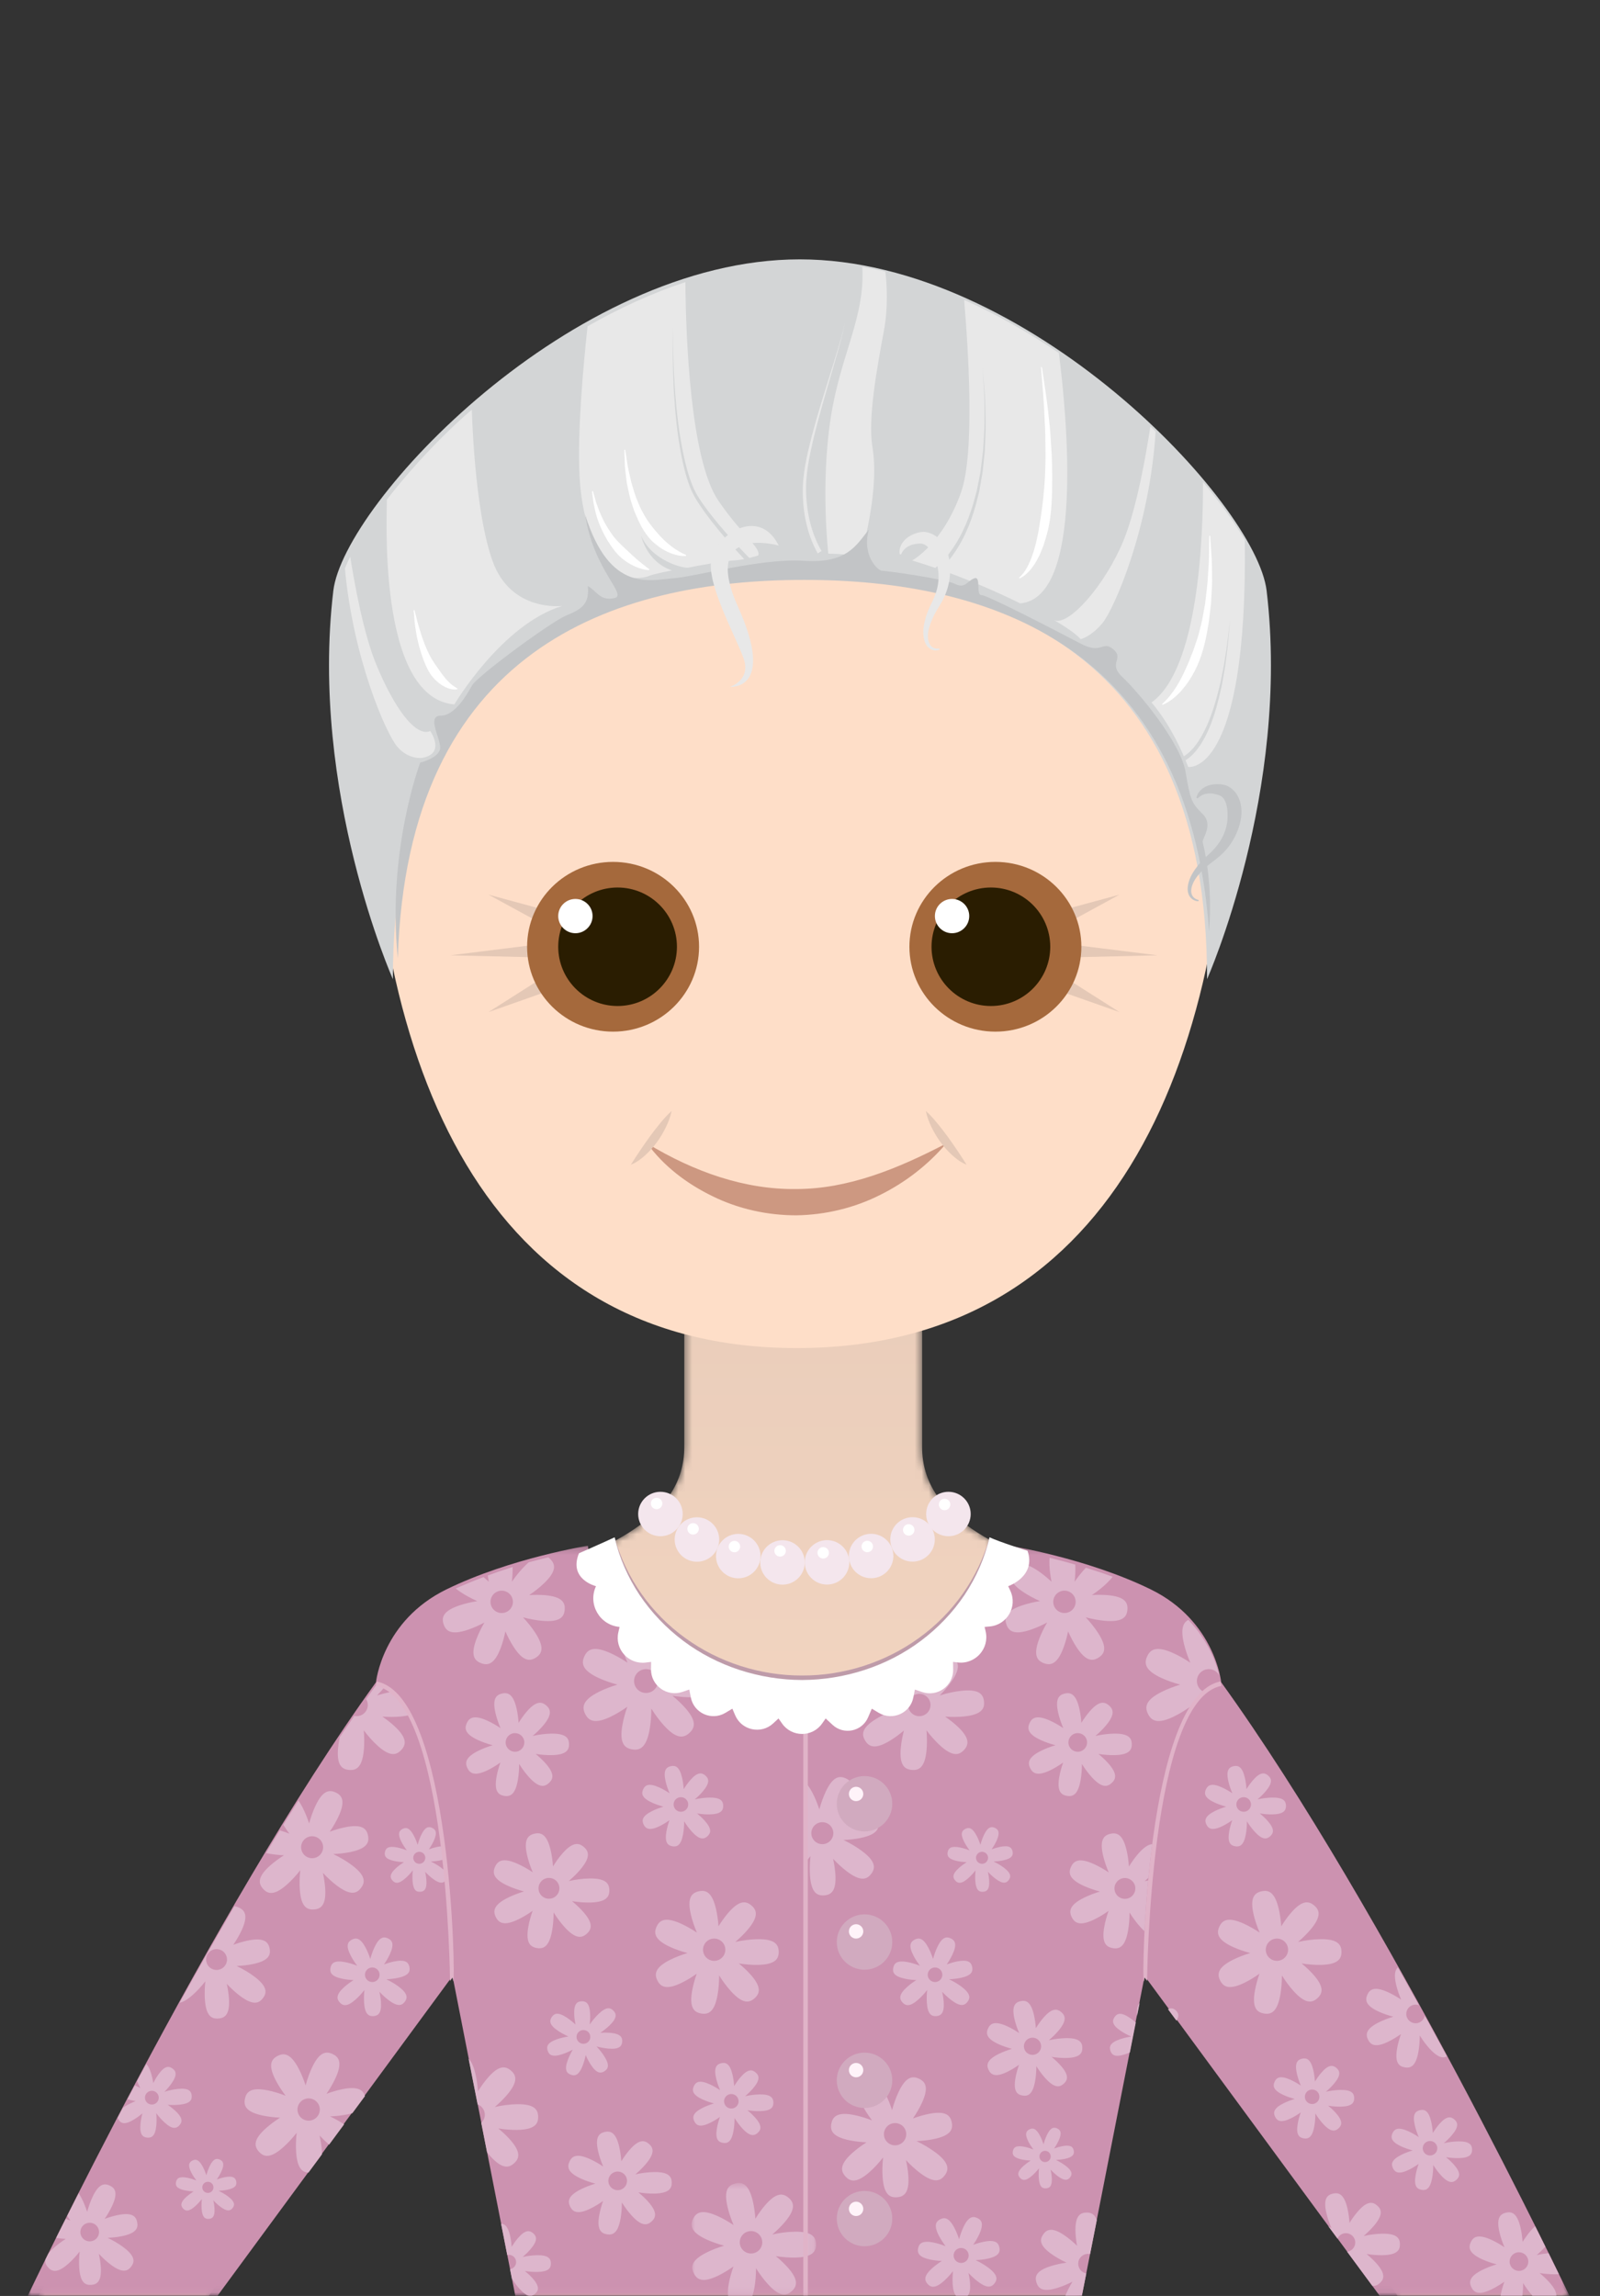 <svg height="330" viewBox="0 0 230 330" width="230" xmlns="http://www.w3.org/2000/svg" xmlns:xlink="http://www.w3.org/1999/xlink"><rect x="0" y="0" width="230" height="330" fill="#333333" stroke="none"/><linearGradient id="a" x1="50%" x2="50%" y1="100%" y2="0%"><stop offset="0" stop-color="#fdddc8"/><stop offset="1" stop-color="#e9cdba"/></linearGradient><mask id="b" fill="#fff"><path d="m110.459.502h-17.095v26.471c0 10.056-10.784 14.846-24.93 19.562-14.156 4.712-15.947 13.464-15.947 13.464l-51.97 88.956h24.524l36.091-50.652 9.559 50.652h39.768 39.768l9.558-50.652 36.092 50.652h24.524l-51.97-88.956s-1.791-8.751-15.946-13.464c-14.147-4.717-24.932-9.507-24.932-19.562v-26.471z" fill="#fff" fill-rule="evenodd"/></mask><mask id="c" fill="#fff"><path d="m0.0.167h221.592v107.789h-221.592z" fill="#fff" fill-rule="evenodd"/></mask><mask id="d" fill="#fff"><path d="m0.0.599h17.882v16.235h-17.882z" fill="#fff" fill-rule="evenodd"/></mask><mask id="e" fill="#fff"><path d="m0 292h221.592v-291.725h-221.592z" fill="#fff" fill-rule="evenodd"/></mask><g fill="none" fill-rule="evenodd"><path d="m110.459.502h-17.095v26.471c0 10.056-10.784 14.846-24.93 19.562-14.156 4.712-15.947 13.464-15.947 13.464l-51.97 88.956h24.524l36.091-50.652 9.559 50.652h39.768 39.768l9.558-50.652 36.092 50.652h24.524l-51.97-88.956s-1.791-8.751-15.946-13.464c-14.147-4.717-24.932-9.507-24.932-19.562v-26.471z" fill="url(#a)" mask="url(#b)" transform="translate(5 181)"/><path d="m171.542 19.786s-.88-8.82-10.12-13.341c-9.24-4.52-20.341-6.278-20.341-6.278s-2.332 23.639-30.285 23.696c-27.954-.057-30.285-23.696-30.285-23.696s-11.101 1.759-20.341 6.278c-9.24 4.52-10.12 13.341-10.12 13.341-23.87 33.075-50.05 88.17-50.05 88.17h27.28l33.77-45.944 9.02 45.944h39.72 2.011 39.721l9.02-45.944 33.77 45.944h27.28s-26.18-55.095-50.05-88.17" fill="#cc92b0" mask="url(#c)" transform="translate(4 222)"/><g transform="translate(4 38)"><path d="m94.138 179.609c0 1.764-1.433 3.193-3.2 3.193-1.768 0-3.201-1.429-3.201-3.193 0-1.763 1.433-3.193 3.201-3.193 1.768 0 3.2 1.43 3.2 3.193" fill="#f4e6ed"/><path d="m91.211 178.096c0 .454-.369.822-.824.822s-.824-.368-.824-.822c0-.453.369-.822.824-.822s.824.368.824.822" fill="#fff"/><path d="m99.385 183.274c0 1.764-1.433 3.193-3.201 3.193-1.767 0-3.2-1.429-3.2-3.193 0-1.763 1.433-3.193 3.2-3.193 1.768 0 3.201 1.43 3.201 3.193" fill="#f4e6ed"/><path d="m96.457 181.742c0 .454-.369.822-.824.822s-.824-.368-.824-.822c0-.453.369-.822.824-.822s.824.368.824.822" fill="#fff"/><path d="m105.326 185.658c0 1.763-1.433 3.192-3.201 3.192-1.768 0-3.2-1.429-3.2-3.192 0-1.764 1.433-3.193 3.2-3.193 1.768 0 3.201 1.429 3.201 3.193" fill="#f4e6ed"/><path d="m102.399 184.29c0 .454-.369.822-.824.822s-.824-.368-.824-.822c0-.454.369-.822.824-.822s.824.368.824.822" fill="#fff"/><path d="m118.086 186.556c0 1.764-1.433 3.193-3.201 3.193-1.767 0-3.2-1.429-3.2-3.193 0-1.763 1.433-3.193 3.2-3.193 1.768 0 3.201 1.43 3.201 3.193" fill="#f4e6ed"/><path d="m115.159 185.188c0 .453-.369.822-.824.822s-.824-.368-.824-.822c0-.454.369-.822.824-.822s.824.368.824.822" fill="#fff"/><path d="m111.685 186.568c0 1.763-1.433 3.193-3.201 3.193-1.768 0-3.2-1.43-3.2-3.193 0-1.763 1.433-3.193 3.2-3.193 1.768 0 3.201 1.43 3.201 3.193" fill="#f4e6ed"/><path d="m108.966 184.909c0 .454-.369.822-.824.822s-.824-.368-.824-.822c0-.453.369-.822.824-.822s.824.368.824.822" fill="#fff"/><path d="m124.422 185.646c0 1.763-1.433 3.193-3.2 3.193-1.768 0-3.201-1.43-3.201-3.193s1.433-3.193 3.201-3.193c1.767 0 3.2 1.43 3.2 3.193" fill="#f4e6ed"/><path d="m121.495 184.278c0 .454-.369.822-.824.822s-.824-.368-.824-.822c0-.453.369-.822.824-.822s.824.368.824.822" fill="#fff"/><path d="m130.379 183.262c0 1.763-1.433 3.192-3.201 3.192-1.767 0-3.2-1.429-3.2-3.192 0-1.764 1.433-3.193 3.2-3.193 1.768 0 3.201 1.429 3.201 3.193" fill="#f4e6ed"/><path d="m127.451 181.894c0 .454-.369.822-.824.822s-.824-.368-.824-.822c0-.454.369-.822.824-.822s.824.368.824.822" fill="#fff"/><path d="m135.537 179.609c0 1.764-1.433 3.193-3.201 3.193-1.768 0-3.2-1.429-3.2-3.193 0-1.763 1.433-3.193 3.2-3.193 1.768 0 3.201 1.43 3.201 3.193" fill="#f4e6ed"/><path d="m132.61 178.242c0 .453-.369.822-.824.822s-.824-.368-.824-.822c0-.454.369-.822.824-.822s.824.368.824.822" fill="#fff"/><g fill="#ddb6cc"><path d="m70.336 213.745c-.722.168-1.445-.28-1.614-1-.169-.721.28-1.442 1.003-1.61.722-.169 1.444.279 1.613 1.0.169.721-.28 1.441-1.002 1.61m4.896-2.572c-.828.015-1.792.137-2.658.333.539-.46 1.059-.971 1.477-1.461 1.372-1.612 1.114-2.378.462-2.93-.653-.553-1.453-.683-2.825.928-.392.46-.788 1.013-1.139 1.58-.048-.721-.153-1.458-.302-2.097-.482-2.06-1.253-2.308-2.088-2.114-.833.194-1.414.758-.931 2.817.16.684.417 1.446.721 2.153-.615-.415-1.285-.796-1.901-1.075-1.931-.873-2.598-.416-2.952.362-.354.778-.26 1.58 1.671 2.454.613.278 1.338.529 2.053.718-.711.213-1.432.489-2.039.788-1.901.938-1.967 1.742-1.588 2.508.38.766 1.061 1.202 2.963.265.576-.284 1.198-.662 1.775-1.073-.238.673-.433 1.384-.549 2.023-.375 2.081.234 2.614 1.076 2.765s1.599-.137 1.975-2.218c.13-.722.197-1.565.194-2.364.423.68.929 1.36 1.424 1.904 1.425 1.566 2.22 1.409 2.854.835.634-.574.867-1.348-.559-2.914-.387-.425-.857-.865-1.348-1.268.767.122 1.579.186 2.289.174 2.12-.037 2.526-.736 2.511-1.59-.015-.854-.445-1.538-2.565-1.502"/><path d="m75.254 234.867c-.808.188-1.614-.311-1.803-1.117-.188-.805.313-1.61 1.12-1.798.807-.188 1.614.312 1.803 1.117.188.805-.313 1.61-1.12 1.798m5.471-2.873c-.926.016-2.003.153-2.97.371.603-.513 1.184-1.084 1.65-1.632 1.533-1.801 1.245-2.656.515-3.274-.729-.618-1.622-.763-3.156 1.037-.438.514-.88 1.131-1.272 1.766-.053-.805-.17-1.63-.337-2.344-.539-2.301-1.401-2.579-2.332-2.362-.931.217-1.58.847-1.041 3.147.179.765.467 1.617.805 2.406-.687-.464-1.436-.888-2.125-1.2-2.157-.977-2.903-.465-3.298.404s-.29 1.766 1.867 2.742c.685.311 1.496.591 2.295.802-.796.238-1.601.546-2.278.881-2.124 1.047-2.199 1.947-1.775 2.802.424.855 1.187 1.342 3.31.295.645-.317 1.34-.74 1.984-1.198-.266.752-.484 1.546-.613 2.26-.419 2.325.261 2.921 1.203 3.09.941.169 1.787-.152 2.207-2.478.145-.806.22-1.747.217-2.641.473.76 1.038 1.519 1.591 2.127 1.592 1.749 2.48 1.575 3.188.933s.968-1.507-.624-3.255c-.432-.475-.957-.967-1.507-1.418.857.137 1.764.208 2.558.194 2.369-.041 2.822-.822 2.806-1.777-.016-.954-.497-1.719-2.866-1.678"/><path d="m80.692 255.316c-.304.453-.92.575-1.375.271-.455-.304-.576-.918-.272-1.371.305-.453.92-.575 1.375-.271.454.304.576.918.271 1.371m1.344-3.845c-.439.423-.898.973-1.266 1.514.059-.519.082-1.055.06-1.529-.073-1.558-.598-1.842-1.23-1.813-.63.03-1.128.361-1.055 1.919.021.445.086.942.183 1.424-.389-.364-.818-.71-1.222-.98-1.3-.868-1.84-.615-2.192-.092s-.38 1.119.919 1.987c.431.289.955.57 1.475.8-.541.085-1.094.216-1.568.375-1.482.498-1.611 1.08-1.41 1.678.202.597.658.982 2.14.485.471-.159.989-.387 1.47-.644-.277.472-.526.983-.702 1.449-.552 1.459-.182 1.927.409 2.15.591.223 1.179.115 1.731-1.345.168-.443.312-.959.417-1.47.211.483.464.964.724 1.366.848 1.311 1.446 1.293 1.977.952.53-.342.794-.877-.054-2.188-.295-.455-.684-.943-1.089-1.373.572.155 1.187.267 1.729.312 1.559.129 1.908-.355 1.961-.983.052-.627-.213-1.162-1.772-1.291-.423-.034-.898-.036-1.368-.006.475-.32.946-.693 1.323-1.056 1.124-1.084.991-1.666.552-2.118-.439-.453-1.017-.607-2.141.478"/><path d="m85.099 276.762c-.722.168-1.445-.28-1.614-1-.169-.721.28-1.442 1.003-1.61.722-.168 1.445.279 1.613 1.0.169.721-.28 1.441-1.002 1.61m4.896-2.572c-.828.015-1.792.138-2.658.333.539-.46 1.06-.971 1.477-1.461 1.372-1.612 1.114-2.377.462-2.93-.653-.553-1.452-.683-2.825.928-.392.46-.788 1.013-1.139 1.58-.048-.721-.153-1.459-.302-2.098-.482-2.06-1.253-2.308-2.088-2.114-.833.194-1.414.758-.931 2.817.16.684.417 1.446.721 2.153-.615-.415-1.285-.796-1.901-1.075-1.93-.873-2.598-.416-2.952.362-.354.778-.26 1.58 1.671 2.454.613.278 1.338.528 2.053.717-.711.213-1.432.489-2.039.788-1.901.938-1.967 1.743-1.588 2.508.38.766 1.061 1.202 2.963.265.576-.284 1.198-.662 1.775-1.073-.238.674-.433 1.384-.548 2.023-.376 2.081.233 2.614 1.076 2.766.843.151 1.6-.137 1.975-2.218.13-.722.197-1.565.194-2.364.423.68.929 1.36 1.424 1.904 1.425 1.566 2.22 1.409 2.854.835.634-.574.867-1.348-.558-2.914-.388-.425-.857-.865-1.349-1.268.767.122 1.579.186 2.289.174 2.12-.037 2.526-.736 2.511-1.589-.015-.855-.445-1.539-2.565-1.503"/><path d="m94.12 222.378c-.565.131-1.131-.219-1.263-.783-.132-.564.219-1.128.785-1.26.565-.131 1.131.219 1.263.783.132.564-.219 1.128-.785 1.26m3.832-2.012c-.648.01-1.403.107-2.08.26.423-.36.83-.76 1.155-1.143 1.075-1.261.872-1.861.362-2.294-.511-.433-1.137-.535-2.212.726-.306.361-.617.793-.891 1.237-.038-.564-.119-1.141-.236-1.643-.377-1.612-.981-1.806-1.634-1.654-.652.152-1.107.593-.73 2.205.126.535.327 1.132.565 1.686-.482-.324-1.007-.623-1.488-.841-1.512-.684-2.034-.326-2.311.283-.277.609-.203 1.237 1.308 1.921.48.218 1.047.414 1.607.562-.558.166-1.121.383-1.596.616-1.488.734-1.54 1.364-1.244 1.964.297.599.832.94 2.319.207.451-.222.938-.519 1.39-.839-.187.527-.339 1.083-.43 1.582-.294 1.63.183 2.047.843 2.165.659.118 1.252-.107 1.546-1.736.102-.565.154-1.224.153-1.85.331.532.727 1.064 1.114 1.49 1.116 1.225 1.738 1.103 2.234.653.496-.449.678-1.055-.438-2.281-.302-.333-.671-.677-1.055-.993.6.096 1.236.146 1.792.136 1.659-.028 1.977-.576 1.966-1.244-.012-.668-.349-1.204-2.008-1.175"/><path d="m99.029 243.791c-.863.201-1.725-.334-1.927-1.195-.201-.86.334-1.721 1.197-1.922.863-.201 1.726.333 1.927 1.194.202.86-.334 1.721-1.197 1.922m5.847-3.07c-.989.017-2.14.164-3.174.396.645-.548 1.265-1.159 1.763-1.744 1.64-1.925 1.331-2.84.552-3.5-.78-.66-1.734-.815-3.373 1.109-.468.55-.941 1.209-1.36 1.887-.057-.86-.182-1.742-.36-2.505-.576-2.459-1.497-2.756-2.492-2.523-.996.231-1.689.904-1.113 3.364.191.816.499 1.727.86 2.571-.735-.495-1.535-.95-2.271-1.283-2.305-1.044-3.102-.497-3.525.432-.423.928-.31 1.887 1.995 2.931.733.331 1.598.631 2.452.857-.85.254-1.71.583-2.435.941-2.27 1.119-2.35 2.081-1.897 2.995.453.914 1.268 1.435 3.538.315.689-.339 1.431-.791 2.12-1.28-.285.804-.517 1.652-.655 2.414-.449 2.486.278 3.122 1.285 3.303 1.006.18 1.91-.163 2.359-2.649.155-.862.236-1.869.232-2.822.505.812 1.109 1.624 1.7 2.273 1.702 1.87 2.651 1.683 3.408.998.757-.686 1.035-1.61-.667-3.48-.462-.508-1.023-1.032-1.61-1.514.916.146 1.885.221 2.733.207 2.532-.044 3.016-.879 2.999-1.899-.018-1.02-.532-1.837-3.063-1.793"/><path d="m101.366 265.032c-.562.131-1.124-.217-1.256-.778-.131-.561.218-1.123.78-1.253.562-.131 1.125.218 1.256.778.132.561-.217 1.122-.78 1.253m3.812-2.001c-.645.012-1.396.107-2.069.259.42-.358.825-.756 1.15-1.137 1.068-1.255.867-1.851.36-2.282-.508-.43-1.131-.532-2.199.723-.306.358-.613.788-.887 1.23-.038-.561-.118-1.136-.235-1.634-.376-1.602-.976-1.796-1.624-1.645-.649.152-1.102.59-.726 2.193.125.532.325 1.126.561 1.676-.479-.322-1-.619-1.48-.836-1.503-.68-2.022-.324-2.298.282-.275.605-.202 1.23 1.301 1.91.477.216 1.041.412 1.598.559-.554.166-1.115.38-1.587.613-1.479.729-1.532 1.356-1.237 1.952s.826.935 2.306.205c.449-.22.933-.515 1.382-.835-.186.524-.338 1.077-.427 1.575-.292 1.62.182 2.034.838 2.152.656.118 1.245-.106 1.537-1.726.101-.562.154-1.218.151-1.84.329.53.723 1.059 1.108 1.481 1.109 1.219 1.728 1.097 2.222.65.493-.446.674-1.049-.435-2.268-.302-.33-.667-.673-1.05-.987.597.095 1.229.144 1.782.135 1.65-.028 1.966-.573 1.955-1.237-.012-.665-.346-1.198-1.996-1.169"/><path d="m8.905 10.689c-.869.202-1.738-.337-1.942-1.203-.203-.867.337-1.734 1.206-1.937.869-.202 1.738.337 1.942 1.204.203.867-.337 1.734-1.206 1.937m8.977-1.286c-.018-1.028-.536-1.852-3.086-1.807-.996.017-2.156.165-3.198.399.649-.553 1.275-1.168 1.777-1.757 1.652-1.939 1.341-2.86.556-3.525-.785-.666-1.747-.822-3.399 1.117-.471.554-.948 1.219-1.37 1.901-.057-.866-.183-1.755-.363-2.524-.58-2.477-1.508-2.776-2.511-2.542-1.004.233-1.702.912-1.122 3.389.193.823.503 1.74.867 2.59-.741-.499-1.547-.957-2.288-1.292-2.323-1.051-3.126-.5-3.552.436-.425.935-.312 1.901 2.01 2.952.738.334 1.61.636 2.471.863-.856.256-1.723.589-2.453.949-2.287 1.127-2.368 2.096-1.912 3.017.456.921 1.277 1.446 3.564.318.693-.342 1.442-.796 2.136-1.29-.288.81-.522 1.665-.661 2.432-.137.761-.164 1.349-.107 1.805h3.493c.108-.32.204-.697.286-1.146.156-.868.238-1.883.234-2.844.508.818 1.117 1.636 1.712 2.291 1.715 1.883 2.671 1.695 3.434 1.005.763-.691 1.042-1.623-.672-3.506-.465-.511-1.031-1.04-1.622-1.526.922.146 1.899.223 2.754.208 2.55-.045 3.039-.886 3.021-1.913" mask="url(#d)" transform="translate(95.421 275.166)"/><path d="m69.24 269.44c-.462-.508-1.024-1.033-1.61-1.515.916.146 1.886.222 2.733.207 2.531-.043 3.016-.879 2.998-1.898-.018-1.019-.532-1.837-3.063-1.793-.989.017-2.14.164-3.174.398.645-.549 1.265-1.159 1.764-1.744 1.639-1.924 1.331-2.839.552-3.499-.78-.66-1.734-.816-3.373 1.109-.467.55-.941 1.209-1.36 1.886-.057-.86-.181-1.741-.36-2.504-.264-1.128-.601-1.797-.984-2.173l1.291 6.545c.483.182.869.593.996 1.132.136.578-.066 1.15-.471 1.528l.835 4.238c.162.199.324.39.486.568 1.702 1.869 2.652 1.683 3.408.996.757-.686 1.035-1.61-.667-3.479"/><path d="m72.941 291.668c.493-.447.674-1.05-.435-2.268-.301-.331-.667-.673-1.05-.987.597.095 1.229.144 1.782.135 1.65-.029 1.966-.574 1.955-1.238-.012-.665-.347-1.198-1.997-1.169-.645.01-1.395.107-2.069.258.42-.357.824-.756 1.15-1.137 1.068-1.254.867-1.85.359-2.281-.508-.43-1.13-.532-2.199.723-.305.359-.613.789-.887 1.23-.037-.561-.118-1.136-.234-1.633-.309-1.318-.771-1.677-1.285-1.681l.885 4.49c.56-.126 1.117.221 1.248.779.131.561-.218 1.123-.78 1.253-.022.005-.043.005-.066.008l.289 1.464c0-.026.003-.052.003-.078.329.529.722 1.059 1.108 1.481.536.589.956.86 1.304.938h.394c.194-.043.366-.145.523-.287"/><path d="m39.433 226.837c.369-.791 1.31-1.133 2.102-.765.793.368 1.136 1.307.767 2.097-.368.79-1.309 1.133-2.102.765-.793-.367-1.136-1.306-.767-2.096m-5.617 6.642c.671.75 1.582 1.033 3.447-.624.647-.575 1.322-1.308 1.902-2.05-.103.937-.13 1.934-.067 2.796.18 2.484 1.031 2.915 2.037 2.843 1.005-.073 1.786-.622 1.605-3.106-.049-.675-.164-1.423-.326-2.153.622.669 1.328 1.316 1.995 1.819 1.992 1.503 2.878 1.149 3.486.347.608-.803.709-1.749-1.283-3.251-.779-.587-1.762-1.172-2.707-1.619.835-.035 1.69-.131 2.434-.283 2.447-.499 2.765-1.397 2.563-2.382-.202-.985-.848-1.686-3.295-1.186-.698.142-1.468.367-2.206.638.48-.702.922-1.463 1.249-2.163 1.053-2.259.519-3.048-.395-3.472-.915-.425-1.864-.323-2.917 1.935-.35.75-.667 1.643-.901 2.519-.269-.831-.612-1.669-.98-2.374-.19-.364-.374-.663-.553-.917-.728 1.152-1.453 2.314-2.176 3.484.267.429.56.86.87 1.269-.447-.175-.909-.331-1.365-.466-.665 1.079-1.327 2.163-1.985 3.252.047.01.09.022.14.032.741.155 1.594.255 2.426.293-.711.452-1.41.969-1.982 1.477-1.864 1.657-1.688 2.592-1.017 3.343"/><path d="m26.497 245c-.752-.348-1.078-1.239-.728-1.988.35-.75 1.242-1.075 1.995-.726.751.349 1.077 1.239.728 1.989-.35.75-1.242 1.075-1.994.726m2.409 4.178c-.046-.64-.155-1.35-.308-2.043.59.635 1.26 1.25 1.893 1.727 1.89 1.425 2.73 1.089 3.307.328.577-.761.672-1.659-1.217-3.084-.739-.557-1.671-1.112-2.567-1.536.792-.032 1.603-.124 2.308-.269 2.321-.473 2.624-1.324 2.432-2.259-.192-.935-.805-1.599-3.126-1.127-.663.135-1.392.349-2.093.607.456-.666.874-1.387 1.185-2.052 1-2.143.493-2.892-.375-3.294-.214-.099-.43-.168-.649-.183-2.721 4.661-5.36 9.321-7.867 13.853.489-.093 1.096-.427 1.884-1.127.613-.545 1.255-1.24 1.805-1.945-.098.889-.123 1.835-.064 2.653.171 2.357.978 2.765 1.932 2.697.954-.069 1.694-.59 1.522-2.947"/><path d="m17.52 262.56c.521-.17 1.08.115 1.25.633.17.519-.114 1.077-.634 1.246-.521.17-1.08-.113-1.25-.633-.169-.519.114-1.077.635-1.247m-1.353-.442c-.254-.14-.517-.271-.78-.39-.356.669-.709 1.333-1.057 1.989.373.111.766.211 1.163.28-.51.201-1.021.449-1.448.708-.138.084-.253.163-.364.242-.257.488-.512.972-.763 1.452.031.085.069.168.119.249.327.539.857.816 2.194.007.406-.245.839-.562 1.237-.9-.132.511-.231 1.044-.275 1.521-.144 1.555.338 1.907.966 1.965.63.058 1.168-.201 1.311-1.755.05-.539.046-1.162-.007-1.749.354.473.769.941 1.167 1.31 1.148 1.06 1.721.895 2.151.433.43-.462.552-1.046-.596-2.106-.311-.289-.685-.582-1.072-.848.571.041 1.172.038 1.694-.017 1.556-.161 1.81-.701 1.745-1.327-.066-.627-.425-1.103-1.98-.941-.608.063-1.309.214-1.933.412.367-.372.717-.78.993-1.167.907-1.272.669-1.819.154-2.183-.515-.366-1.111-.41-2.017.86-.259.363-.515.794-.737 1.233-.081-.526-.204-1.062-.355-1.523-.201-.614-.419-.988-.648-1.212-.446.831-.885 1.65-1.318 2.464.135.333.286.67.458.993"/><path d="m7.678 282.25c.313-.671 1.112-.961 1.784-.65.673.312.965 1.109.652 1.78-.313.671-1.112.962-1.785.65-.672-.312-.964-1.109-.651-1.78m-1.557-1.094c-.222-.087-.45-.16-.678-.236-.486.966-.944 1.88-1.371 2.737.45.065.915.118 1.383.139-.604.383-1.198.822-1.683 1.254-.363.322-.631.611-.828.875-.142.286-.279.564-.411.833-.09.454.09.812.375 1.13.57.637 1.344.877 2.927-.53.549-.488 1.123-1.11 1.615-1.741-.088.796-.11 1.641-.057 2.374.153 2.109.876 2.475 1.729 2.414.854-.062 1.516-.528 1.363-2.637-.042-.572-.14-1.208-.277-1.828.528.568 1.128 1.118 1.694 1.545 1.691 1.275 2.443.975 2.959.294.517-.681.602-1.485-1.089-2.761-.661-.498-1.496-.994-2.297-1.375.709-.029 1.434-.111 2.066-.24 2.077-.423 2.347-1.185 2.176-2.022-.171-.837-.72-1.431-2.797-1.007-.593.121-1.246.312-1.874.543.408-.596.783-1.242 1.061-1.837.894-1.917.441-2.587-.335-2.947-.776-.36-1.582-.274-2.476 1.643-.297.637-.565 1.395-.765 2.138-.228-.705-.519-1.417-.832-2.016-.134-.255-.264-.474-.391-.665-.58 1.141-1.133 2.232-1.653 3.265.15.223.304.443.466.657"/><path d="m49.071 246.782c-.526-.245-.755-.868-.51-1.393.245-.526.87-.753 1.398-.509.526.244.754.868.51 1.393-.245.525-.87.753-1.397.509m4.261.774c-.517-.39-1.17-.779-1.799-1.076.555-.023 1.123-.087 1.617-.188 1.626-.331 1.838-.927 1.704-1.582-.134-.655-.564-1.121-2.19-.789-.464.095-.976.244-1.466.424.319-.466.613-.972.83-1.437.7-1.501.345-2.026-.262-2.308-.608-.281-1.238-.214-1.938 1.286-.232.499-.443 1.092-.599 1.674-.179-.552-.406-1.108-.651-1.577-.766-1.469-1.4-1.508-1.993-1.2-.595.309-.925.849-.159 2.317.243.467.568.971.917 1.432-.541-.212-1.119-.388-1.638-.497-1.624-.339-2.056.125-2.193.78s.072 1.252 1.697 1.589c.493.103 1.059.17 1.613.195-.473.3-.937.644-1.318.982-1.239 1.101-1.122 1.724-.676 2.222.446.499 1.052.687 2.291-.415.43-.381.879-.868 1.264-1.362-.069.623-.086 1.285-.044 1.858.119 1.651.685 1.937 1.353 1.889.669-.048 1.187-.413 1.067-2.063-.032-.449-.109-.946-.216-1.432.413.444.882.875 1.326 1.209 1.324.998 1.912.763 2.316.23.404-.533.471-1.162-.852-2.161"/><path d="m41.823 265.878c-.374.802-1.327 1.149-2.131.776-.804-.373-1.152-1.325-.778-2.126.373-.802 1.327-1.149 2.13-.776.804.373 1.152 1.325.778 2.126m3.351-3.588c-.708.145-1.488.372-2.237.648.487-.713.934-1.483 1.266-2.194 1.068-2.289.527-3.09-.4-3.52-.927-.43-1.889-.328-2.957 1.962-.354.76-.676 1.666-.913 2.552-.273-.841-.621-1.691-.993-2.406-1.169-2.24-2.134-2.3-3.041-1.83-.907.471-1.412 1.294-.243 3.534.371.712.867 1.481 1.4 2.183-.826-.323-1.707-.593-2.498-.757-2.478-.516-3.137.19-3.346 1.189-.209.998.11 1.909 2.589 2.425.752.157 1.616.258 2.461.297-.722.458-1.429.982-2.01 1.497-1.89 1.68-1.712 2.629-1.031 3.389.68.762 1.604 1.048 3.494-.633.656-.583 1.341-1.325 1.929-2.078-.105.95-.132 1.96-.069 2.835.166 2.273.884 2.848 1.772 2.886l1.944-2.633c-.004-.164-.01-.335-.023-.52-.05-.684-.167-1.443-.33-2.183.432.464.904.915 1.375 1.32l2.159-2.923c-.635-.416-1.337-.813-2.022-1.138.846-.034 1.713-.133 2.467-.287.275-.056.519-.118.743-.183l1.803-2.441c-.257-.884-.986-1.463-3.288-.993"/><path d="m151.232 213.745c-.722.168-1.445-.28-1.614-1-.169-.721.28-1.442 1.002-1.61.722-.169 1.445.279 1.614 1s-.28 1.441-1.002 1.61m4.896-2.572c-.829.015-1.792.137-2.659.333.54-.46 1.06-.971 1.477-1.461 1.372-1.612 1.114-2.378.462-2.93-.652-.553-1.452-.683-2.824.928-.392.46-.788 1.013-1.139 1.58-.048-.721-.152-1.458-.302-2.097-.482-2.06-1.253-2.308-2.087-2.114-.833.194-1.414.758-.931 2.817.16.684.417 1.446.721 2.153-.615-.415-1.286-.796-1.901-1.075-1.931-.873-2.598-.416-2.952.362s-.26 1.58 1.671 2.454c.613.278 1.338.529 2.053.718-.712.213-1.432.489-2.039.788-1.901.938-1.968 1.742-1.588 2.508.379.766 1.061 1.202 2.962.265.576-.284 1.199-.662 1.775-1.073-.238.673-.434 1.384-.549 2.023-.375 2.081.234 2.614 1.076 2.765s1.599-.137 1.975-2.218c.13-.722.197-1.565.194-2.364.423.68.929 1.36 1.424 1.904 1.425 1.566 2.221 1.409 2.854.835.634-.574.867-1.348-.559-2.914-.387-.425-.857-.865-1.348-1.268.767.122 1.579.186 2.289.174 2.12-.037 2.526-.736 2.511-1.59-.015-.854-.445-1.538-2.565-1.502"/><path d="m165.072 251.005c-.291-.3-.648-.46-1.18-.223l1.222 1.654c.446-.663.293-1.086-.042-1.432"/><path d="m158.401 252.018c-1.3-.869-1.841-.616-2.192-.093-.352.524-.381 1.119.919 1.988.432.288.956.57 1.475.8-.541.085-1.094.216-1.568.375-1.483.499-1.611 1.081-1.41 1.678.202.597.658.983 2.14.485.211-.071.434-.16.657-.256l.848-4.302c-.289-.247-.584-.484-.87-.675"/><path d="m159.439 251.574c.003.058.012.122.016.181l.364-1.842c-.264.255-.423.741-.38 1.661"/><path d="m150.354 193.126c-.495.737-1.496.933-2.234.44-.739-.494-.937-1.492-.442-2.229.495-.736 1.496-.934 2.234-.44.739.493.937 1.491.441 2.229m5.593-4.5c-1.308-.48-2.603-.91-3.853-1.295-.572.607-1.139 1.309-1.616 2.006.095-.834.132-1.696.097-2.458-1.318-.38-2.564-.706-3.694-.982-.031.324-.039.695-.019 1.13.034.723.14 1.529.297 2.313-.633-.592-1.329-1.154-1.984-1.592-2.111-1.411-2.991-1-3.562-.15s-.618 1.818 1.493 3.229c.701.469 1.552.927 2.397 1.299-.879.139-1.778.352-2.547.609-2.408.809-2.618 1.755-2.29 2.725.327.971 1.068 1.597 3.476.788.765-.257 1.607-.628 2.387-1.046-.449.767-.854 1.597-1.141 2.353-.897 2.372-.296 3.132.664 3.493.96.362 1.916.187 2.813-2.184.272-.719.508-1.558.676-2.387.343.785.755 1.566 1.178 2.219 1.377 2.13 2.348 2.1 3.211 1.545.862-.555 1.29-1.424-.088-3.555-.477-.739-1.109-1.532-1.768-2.23.928.251 1.929.434 2.808.507 2.533.209 3.101-.576 3.186-1.597.085-1.02-.346-1.888-2.878-2.097-.688-.057-1.461-.059-2.222-.012.772-.519 1.536-1.125 2.148-1.714.347-.335.619-.639.829-.918"/><path d="m175.016 222.378c-.565.131-1.131-.219-1.263-.783-.132-.564.219-1.128.785-1.26.565-.131 1.131.219 1.263.783s-.219 1.128-.785 1.26m3.833-2.012c-.649.01-1.403.107-2.081.26.423-.36.83-.76 1.156-1.143 1.074-1.261.872-1.861.362-2.294-.511-.433-1.137-.535-2.212.726-.306.361-.617.793-.891 1.237-.037-.564-.119-1.141-.236-1.643-.378-1.612-.981-1.806-1.634-1.654-.652.152-1.107.593-.729 2.205.125.535.327 1.132.564 1.686-.482-.324-1.006-.623-1.488-.841-1.512-.684-2.034-.326-2.311.283-.277.609-.203 1.237 1.308 1.921.48.218 1.048.414 1.607.562-.557.166-1.121.383-1.596.616-1.488.734-1.54 1.364-1.243 1.964.297.599.831.94 2.319.207.451-.222.938-.519 1.39-.839-.187.527-.339 1.083-.43 1.582-.294 1.63.183 2.047.843 2.165.66.118 1.252-.107 1.546-1.736.101-.565.154-1.224.152-1.85.331.532.727 1.064 1.115 1.49 1.116 1.225 1.738 1.103 2.234.653.496-.449.678-1.055-.438-2.281-.302-.333-.671-.677-1.055-.993.6.096 1.236.146 1.792.136 1.659-.028 1.977-.576 1.966-1.244-.012-.668-.349-1.204-2.008-1.175"/><path d="m179.924 243.791c-.863.201-1.725-.334-1.927-1.195-.201-.86.334-1.721 1.197-1.922.863-.201 1.726.333 1.927 1.194.202.86-.334 1.721-1.197 1.922m5.847-3.07c-.989.017-2.14.164-3.174.396.645-.548 1.265-1.159 1.764-1.744 1.639-1.925 1.331-2.84.552-3.5-.78-.66-1.734-.815-3.373 1.109-.467.55-.941 1.209-1.36 1.887-.057-.86-.181-1.742-.36-2.505-.576-2.459-1.496-2.756-2.492-2.523-.996.231-1.689.904-1.113 3.364.191.816.499 1.727.86 2.571-.735-.495-1.535-.95-2.271-1.283-2.305-1.044-3.102-.497-3.525.432-.423.928-.31 1.887 1.995 2.931.732.331 1.598.631 2.452.857-.85.254-1.71.583-2.435.941-2.269 1.119-2.35 2.081-1.897 2.995.454.914 1.268 1.435 3.538.315.689-.339 1.431-.791 2.12-1.28-.285.804-.517 1.652-.655 2.414-.449 2.486.279 3.122 1.285 3.303 1.007.18 1.91-.163 2.359-2.649.155-.862.236-1.869.232-2.822.504.812 1.109 1.624 1.699 2.273 1.702 1.87 2.652 1.683 3.408.998.757-.686 1.035-1.61-.667-3.48-.462-.508-1.024-1.032-1.61-1.514.916.146 1.886.221 2.733.207 2.531-.044 3.016-.879 2.998-1.899-.018-1.02-.532-1.837-3.063-1.793"/><path d="m184.858 264.385c-.562.131-1.125-.217-1.256-.778-.132-.561.217-1.123.78-1.253.562-.131 1.125.218 1.256.778.131.561-.218 1.122-.78 1.253m3.811-2.001c-.645.012-1.395.107-2.069.259.42-.358.824-.756 1.15-1.137 1.068-1.255.867-1.851.359-2.282-.508-.43-1.13-.532-2.199.723-.305.358-.613.788-.887 1.23-.037-.561-.118-1.136-.234-1.634-.376-1.602-.976-1.796-1.625-1.645-.648.152-1.101.59-.726 2.193.125.532.325 1.126.561 1.676-.48-.322-1.001-.619-1.48-.836-1.503-.68-2.023-.324-2.298.282-.275.605-.203 1.23 1.3 1.91.478.216 1.042.412 1.599.559-.554.166-1.115.38-1.587.613-1.479.729-1.532 1.356-1.237 1.952s.826.935 2.306.205c.449-.22.933-.515 1.382-.835-.186.524-.338 1.077-.427 1.575-.292 1.62.182 2.034.838 2.152.656.118 1.245-.106 1.537-1.726.101-.562.154-1.218.151-1.84.329.53.722 1.059 1.108 1.481 1.109 1.219 1.728 1.097 2.221.65.493-.446.674-1.049-.435-2.268-.301-.33-.667-.673-1.05-.987.597.095 1.229.144 1.782.135 1.65-.028 1.966-.573 1.955-1.237-.012-.665-.347-1.198-1.997-1.169"/><path d="m193.789 287.235c-.387-.425-.857-.865-1.348-1.269.767.122 1.579.186 2.289.174 2.12-.038 2.526-.737 2.511-1.59-.015-.854-.445-1.539-2.565-1.502-.829.015-1.792.137-2.658.332.539-.459 1.059-.971 1.476-1.46 1.373-1.612 1.115-2.378.462-2.93-.652-.554-1.452-.684-2.824.928-.392.46-.788 1.013-1.139 1.58-.047-.721-.152-1.459-.301-2.098-.483-2.059-1.254-2.308-2.088-2.113-.833.194-1.414.758-.931 2.816.16.684.417 1.446.721 2.153-.153-.103-.308-.203-.465-.3l1.33 1.801c.167-.363.49-.65.91-.748.722-.168 1.445.279 1.614 1.0.169.72-.28 1.441-1.002 1.61-.045.01-.089.011-.134.017l3.621 4.903c.432.062.776-.115 1.081-.391.634-.574.867-1.348-.559-2.914"/><path d="m197.392 254.353c-.239.673-.433 1.384-.549 2.023-.375 2.081.234 2.614 1.076 2.765.843.151 1.6-.137 1.975-2.218.13-.723.197-1.565.195-2.364.423.68.928 1.36 1.424 1.904 1.155 1.268 1.896 1.406 2.473 1.107-1.031-1.911-2.091-3.86-3.179-5.839-.102.497-.48.914-1.007 1.038-.722.168-1.446-.28-1.614-1-.169-.721.28-1.442 1.002-1.61.27-.063.539-.039.78.052-.991-1.793-2.002-3.606-3.031-5.433-.402.37-.574 1.07-.245 2.475.16.684.418 1.446.721 2.152-.615-.414-1.285-.794-1.901-1.073-1.931-.873-2.598-.416-2.952.362-.354.778-.26 1.58 1.671 2.454.613.277 1.338.528 2.053.717-.712.213-1.433.489-2.039.789-1.901.937-1.968 1.742-1.588 2.508.379.766 1.061 1.202 2.962.264.576-.284 1.198-.662 1.775-1.072"/><path d="m201.803 271.783c-.562.131-1.125-.218-1.256-.778-.132-.561.218-1.122.78-1.253.562-.131 1.125.218 1.256.778.131.561-.218 1.122-.78 1.253m3.811-2.001c-.645.012-1.395.107-2.069.259.42-.358.824-.756 1.15-1.137 1.068-1.255.867-1.851.359-2.282-.508-.43-1.13-.532-2.199.723-.305.358-.613.788-.887 1.23-.037-.56-.118-1.135-.234-1.633-.376-1.602-.976-1.796-1.625-1.645-.648.152-1.101.59-.725 2.193.125.532.325 1.125.561 1.676-.48-.323-1.001-.619-1.48-.837-1.503-.68-2.023-.324-2.298.282-.275.605-.203 1.23 1.301 1.91.477.216 1.041.412 1.598.558-.554.166-1.115.381-1.587.613-1.479.73-1.532 1.356-1.237 1.953.295.596.826.935 2.306.205.449-.221.933-.515 1.382-.835-.186.524-.338 1.077-.427 1.575-.292 1.62.182 2.034.838 2.152.656.118 1.245-.106 1.537-1.726.101-.562.154-1.218.151-1.84.329.53.722 1.059 1.108 1.481 1.109 1.219 1.728 1.097 2.221.65.493-.447.675-1.049-.434-2.268-.302-.33-.667-.673-1.05-.987.597.095 1.229.145 1.782.135 1.65-.028 1.966-.573 1.955-1.237-.012-.666-.347-1.198-1.997-1.169"/><path d="m214.657 288.362c-.722.168-1.445-.28-1.614-1-.169-.721.28-1.441 1.002-1.61.722-.168 1.445.279 1.614 1s-.28 1.441-1.002 1.61m5.431.497c-.415-.848-.91-1.856-1.481-3.007-.571.056-1.161.147-1.713.271.447-.38.877-.796 1.25-1.206-.45-.907-.942-1.892-1.469-2.944-.206.182-.427.407-.666.687-.392.46-.788 1.013-1.139 1.58-.048-.721-.152-1.459-.302-2.098-.482-2.06-1.253-2.308-2.087-2.113-.833.194-1.414.758-.932 2.816.16.684.418 1.446.721 2.153-.616-.415-1.286-.796-1.901-1.075-1.931-.873-2.598-.415-2.952.363-.354.777-.26 1.58 1.671 2.454.613.278 1.338.528 2.053.717-.712.213-1.432.489-2.039.788-1.901.938-1.968 1.743-1.588 2.508.379.766 1.061 1.202 2.962.265.576-.284 1.199-.662 1.775-1.072-.237.669-.43 1.373-.545 2.009h3.134c.073-.579.111-1.204.108-1.803.399.64.87 1.276 1.337 1.803h3.437c.016-.483-.263-1.108-1.055-1.978-.387-.425-.857-.865-1.348-1.269.767.122 1.579.186 2.289.174.173-.003.33-.013.481-.024"/><path d="m144.706 257.314c-.666.155-1.333-.257-1.488-.922-.156-.664.258-1.329.924-1.485.667-.155 1.333.258 1.488.923.156.664-.258 1.329-.924 1.484m4.515-2.371c-.765.013-1.653.126-2.452.307.498-.424.978-.895 1.362-1.347 1.266-1.486 1.028-2.192.426-2.702-.602-.51-1.338-.631-2.605.856-.361.424-.726.934-1.05 1.457-.044-.664-.14-1.345-.278-1.934-.445-1.9-1.156-2.129-1.925-1.949-.769.179-1.304.699-.859 2.598.148.63.386 1.333.665 1.985-.568-.383-1.185-.734-1.753-.991-1.781-.805-2.396-.383-2.722.333-.326.717-.24 1.457 1.541 2.263.565.256 1.234.488 1.893.662-.656.196-1.321.451-1.881.726-1.753.864-1.815 1.606-1.465 2.313.35.706.979 1.108 2.732.243.531-.262 1.105-.611 1.637-.988-.22.621-.4 1.275-.506 1.865-.346 1.919.216 2.41.993 2.55.777.14 1.475-.126 1.821-2.045.12-.665.182-1.443.179-2.179.39.627.856 1.253 1.313 1.755 1.314 1.444 2.047 1.299 2.632.77.585-.529.799-1.243-.515-2.686-.357-.393-.79-.798-1.244-1.171.708.113 1.456.172 2.111.16 1.955-.034 2.33-.679 2.315-1.466-.014-.787-.41-1.419-2.365-1.385"/><path d="m152.163 280.01c-.906.025-1.627.487-1.564 2.723.018.638.098 1.353.225 2.047-.549-.533-1.154-1.04-1.725-1.438-1.84-1.279-2.622-.931-3.141-.19-.517.741-.575 1.593 1.265 2.873.611.425 1.354.844 2.093 1.185-.778.108-1.575.282-2.258.497-2.138.675-2.339 1.506-2.066 2.368.273.861.917 1.426 3.055.752.68-.214 1.428-.528 2.125-.884-.401.655-.762 1.362-1.026 2.014h2.376l.632-3.203c-.193-.036-.383-.109-.554-.229-.644-.447-.802-1.331-.353-1.973.336-.48.915-.689 1.455-.577l.958-4.855c-.295-.917-.856-1.127-1.498-1.109"/><path d="m136.803 229.805c-.433-.201-.621-.714-.419-1.146.201-.432.716-.619 1.149-.418s.621.714.419 1.145c-.202.432-.716.62-1.149.418m3.503.637c-.425-.321-.962-.64-1.478-.884.456-.019.923-.072 1.329-.155 1.338-.273 1.512-.763 1.401-1.301-.111-.539-.464-.921-1.801-.649-.382.078-.802.201-1.206.349.263-.384.504-.799.683-1.182.575-1.234.284-1.665-.216-1.898-.499-.232-1.018-.176-1.594 1.058-.191.41-.364.898-.492 1.376-.147-.453-.334-.912-.536-1.297-.63-1.207-1.15-1.24-1.639-.986-.489.254-.761.697-.131 1.905.201.384.467.798.754 1.177-.445-.174-.92-.32-1.346-.409-1.336-.278-1.691.103-1.803.641-.112.538.06 1.029 1.395 1.307.405.084.871.139 1.326.161-.389.246-.77.528-1.083.807-1.018.905-.922 1.416-.556 1.826.367.41.865.565 1.884-.341.353-.315.723-.715 1.039-1.121-.056.512-.071 1.057-.036 1.528.099 1.358.563 1.593 1.113 1.554.549-.04.976-.34.877-1.697-.027-.37-.09-.778-.178-1.178.339.366.726.72 1.09.995 1.089.821 1.573.627 1.905.19.332-.439.387-.956-.702-1.777"/><path d="m129.967 246.782c-.527-.245-.755-.868-.51-1.393.245-.526.87-.753 1.397-.509.526.244.755.868.51 1.393-.245.525-.87.753-1.397.509m4.261.774c-.517-.39-1.17-.779-1.798-1.076.555-.023 1.122-.087 1.617-.188 1.626-.331 1.838-.927 1.703-1.582-.134-.655-.563-1.121-2.189-.789-.464.095-.976.244-1.467.424.32-.466.613-.972.83-1.437.7-1.501.345-2.026-.262-2.308-.608-.281-1.238-.214-1.938 1.286-.232.499-.443 1.092-.598 1.674-.179-.552-.407-1.108-.651-1.577-.766-1.469-1.4-1.508-1.994-1.2-.594.309-.925.849-.159 2.317.243.467.569.971.918 1.432-.542-.212-1.119-.388-1.638-.497-1.625-.339-2.056.125-2.193.78-.137.655.072 1.252 1.697 1.589.493.103 1.059.17 1.612.195-.473.3-.937.644-1.317.982-1.239 1.101-1.122 1.724-.676 2.222.446.499 1.052.687 2.291-.415.429-.381.879-.868 1.264-1.362-.069.623-.086 1.285-.045 1.858.12 1.651.685 1.937 1.354 1.889.668-.048 1.187-.413 1.067-2.063-.032-.449-.109-.946-.216-1.432.413.444.882.875 1.326 1.209 1.324.998 1.912.763 2.316.23.404-.533.471-1.162-.853-2.161"/><path d="m145.888 272.682c-.406-.188-.582-.669-.393-1.074.188-.405.671-.581 1.077-.392.406.188.582.67.393 1.075-.188.405-.671.58-1.077.392m3.286.598c-.399-.301-.903-.601-1.387-.829.428-.018.866-.068 1.247-.145 1.253-.256 1.417-.715 1.314-1.221-.104-.504-.435-.864-1.688-.607-.358.073-.752.188-1.131.327.247-.36.473-.75.64-1.108.54-1.157.266-1.561-.202-1.779-.469-.218-.955-.166-1.495.992-.179.384-.341.842-.462 1.29-.137-.425-.313-.855-.502-1.217-.591-1.132-1.079-1.162-1.537-.925-.458.238-.713.655-.123 1.786.188.36.438.748.708 1.103-.417-.163-.863-.3-1.263-.383-1.252-.261-1.585.096-1.69.601-.106.505.055.965 1.309 1.226.38.079.816.131 1.243.15-.365.232-.722.497-1.015.757-.956.849-.865 1.329-.522 1.714.344.384.811.529 1.766-.32.332-.295.678-.67.975-1.051-.053.481-.066.992-.034 1.433.092 1.273.528 1.494 1.044 1.457.515-.037.915-.319.822-1.591-.025-.346-.084-.73-.167-1.104.319.344.68.675 1.022.933 1.021.77 1.475.589 1.786.177.312-.411.363-.896-.658-1.666"/><path d="m133.708 287.158c-.542-.252-.777-.894-.525-1.435.253-.541.896-.775 1.438-.523.542.251.777.893.524 1.433-.252.541-.896.776-1.438.524m1.738 3.013c-.034-.462-.112-.974-.223-1.473.426.458.909.901 1.366 1.245 1.363 1.028 1.969.786 2.384.237.416-.549.485-1.197-.878-2.225-.533-.402-1.205-.802-1.851-1.107.571-.024 1.156-.09 1.664-.194 1.674-.342 1.892-.956 1.754-1.63-.139-.674-.58-1.153-2.254-.812-.478.098-1.004.251-1.51.437.329-.48.631-1.0.854-1.48.721-1.545.356-2.085-.27-2.375-.625-.29-1.274-.221-1.995 1.324-.24.513-.456 1.124-.617 1.723-.184-.568-.419-1.142-.67-1.624-.789-1.511-1.44-1.551-2.053-1.234-.612.317-.952.873-.164 2.385.251.48.585.999.944 1.474-.558-.218-1.152-.4-1.686-.511-1.673-.348-2.117.129-2.258.802-.141.674.074 1.288 1.747 1.637.507.106 1.091.175 1.66.201-.487.309-.965.662-1.356 1.011-1.276 1.134-1.155 1.773-.697 2.287.46.514 1.083.707 2.358-.427.443-.394.905-.894 1.301-1.402-.071.641-.089 1.323-.046 1.913.06.83.232 1.322.47 1.605h1.687c.26-.295.405-.823.335-1.786"/><path d="m123.993 270.201c-.803-.372-1.152-1.325-.778-2.126.373-.802 1.327-1.149 2.13-.776.804.372 1.152 1.324.778 2.126-.373.801-1.327 1.148-2.131.776m6.501 1.182c-.79-.595-1.786-1.188-2.744-1.641.846-.035 1.712-.133 2.467-.287 2.48-.506 2.804-1.416 2.598-2.415-.204-.998-.859-1.709-3.34-1.202-.708.144-1.488.372-2.237.647.487-.712.934-1.483 1.266-2.193 1.068-2.29.527-3.09-.4-3.52-.927-.431-1.889-.328-2.957 1.962-.355.76-.676 1.666-.913 2.552-.273-.842-.621-1.692-.993-2.407-1.169-2.24-2.135-2.3-3.042-1.83-.907.471-1.411 1.294-.242 3.534.371.712.867 1.48 1.4 2.183-.826-.323-1.707-.593-2.498-.758-2.478-.516-3.137.192-3.346 1.189-.209.998.11 1.909 2.589 2.425.752.157 1.616.259 2.46.297-.721.458-1.429.982-2.009 1.498-1.89 1.68-1.712 2.628-1.031 3.389.68.761 1.604 1.047 3.495-.633.655-.583 1.34-1.325 1.928-2.078-.105.949-.131 1.96-.068 2.835.183 2.518 1.046 2.955 2.066 2.882 1.02-.074 1.81-.631 1.627-3.149-.05-.684-.167-1.443-.33-2.183.631.679 1.346 1.335 2.023 1.845 2.019 1.523 2.918 1.164 3.534.351.617-.813.718-1.773-1.301-3.296"/><path d="m25.545 277.116c-.402-.186-.576-.662-.389-1.063.186-.401.663-.574 1.065-.388.402.186.576.662.389 1.062-.187.401-.664.574-1.066.388m3.251.59c-.395-.297-.893-.594-1.372-.82.423-.017.857-.067 1.233-.144 1.24-.253 1.402-.708 1.3-1.207-.102-.5-.43-.855-1.67-.602-.354.072-.744.186-1.118.324.243-.356.467-.741.633-1.096.534-1.145.264-1.545-.2-1.76s-.945-.163-1.479.981c-.177.381-.338.834-.456 1.277-.136-.421-.31-.846-.497-1.203-.584-1.121-1.067-1.151-1.521-.915-.453.236-.706.647-.121 1.767.186.356.434.741.7 1.092-.413-.162-.854-.297-1.25-.379-1.239-.259-1.568.095-1.673.594-.105.499.055.954 1.294 1.213.376.078.808.129 1.23.148-.361.229-.715.491-1.004.748-.945.84-.856 1.315-.516 1.696.34.38.802.523 1.747-.317.328-.291.671-.662.965-1.039-.053.475-.066.98-.034 1.417.092 1.26.523 1.478 1.033 1.441.51-.037.906-.315.813-1.575-.025-.342-.083-.721-.165-1.092.315.339.674.668 1.012.923 1.009.761 1.459.581 1.767.175.308-.407.359-.886-.65-1.648"/><path d="m115.645 226.149c-.368.791-1.31 1.133-2.102.765-.793-.368-1.136-1.307-.767-2.097.368-.79 1.309-1.133 2.102-.765.793.367 1.136 1.306.767 2.096m6.6-2.353c-.202-.985-.848-1.685-3.295-1.186-.698.142-1.468.368-2.207.639.481-.702.922-1.462 1.249-2.163 1.054-2.259.52-3.048-.395-3.472-.914-.424-1.863-.323-2.916 1.937-.35.75-.667 1.643-.902 2.517-.268-.831-.611-1.669-.98-2.374-.35-.671-.682-1.141-.999-1.462v11.394c.244-.274.484-.555.706-.841-.103.938-.13 1.935-.068 2.797.181 2.485 1.031 2.915 2.038 2.842 1.005-.073 1.786-.622 1.605-3.106-.049-.675-.164-1.423-.325-2.153.622.669 1.328 1.317 1.995 1.821 1.992 1.502 2.878 1.148 3.486.346.608-.802.708-1.749-1.283-3.251-.778-.587-1.761-1.172-2.706-1.619.835-.034 1.69-.131 2.433-.282 2.447-.5 2.765-1.397 2.563-2.383"/><path d="m52.713 210.107c-.506-.469-1.113-.945-1.742-1.377.929.067 1.905.06 2.752-.028.455-.047.84-.115 1.167-.199-.909-1.678-1.968-2.829-2.501-3.349-.73.127-1.488.309-2.189.531.415-.42.813-.868 1.17-1.314-.423-.227-.944-.329-1.288-.372-.021.138-.029.214-.029.214-.477.657-.954 1.326-1.433 2.0.068.109.127.224.169.35.276.844-.186 1.75-1.031 2.025-.279.091-.563.095-.83.039-.697 1.006-1.394 2.028-2.093 3.064-.103.517-.19 1.031-.234 1.508-.234 2.524.549 3.098 1.57 3.192 1.022.095 1.896-.327 2.13-2.851.081-.876.075-1.889-.011-2.843.575.769 1.249 1.528 1.896 2.127 1.864 1.724 2.796 1.455 3.494.704.697-.75.896-1.699-.968-3.422"/><path d="m57.056 229.387c-.201.432-.716.619-1.149.418-.433-.201-.621-.713-.419-1.146.202-.432.716-.619 1.149-.418.433.201.621.714.419 1.146m2.355 1.055c-.425-.321-.962-.64-1.479-.885.456-.019.923-.072 1.329-.155.251-.051.449-.112.624-.177l-.274-1.858c-.208.001-.451.025-.749.086-.382.078-.802.201-1.206.349.262-.384.504-.8.682-1.182.576-1.234.284-1.665-.216-1.897s-1.018-.177-1.594 1.058c-.191.41-.364.897-.492 1.376-.147-.454-.334-.912-.536-1.297-.63-1.207-1.15-1.24-1.638-.987-.489.254-.761.698-.131 1.905.2.383.467.798.754 1.176-.445-.174-.92-.32-1.347-.409-1.335-.278-1.69.103-1.803.641-.113.539.059 1.029 1.395 1.308.405.084.871.139 1.326.159-.389.247-.771.53-1.083.807-1.019.906-.922 1.417-.556 1.826.367.411.865.565 1.884-.341.353-.314.723-.714 1.039-1.12-.056.512-.071 1.056-.036 1.528.099 1.358.563 1.593 1.113 1.553.549-.039.976-.339.877-1.697-.027-.368-.09-.777-.179-1.176.34.365.726.719 1.091.994 1.089.822 1.573.628 1.905.19.333-.439.388-.956-.701-1.777"/><path d="m166.757 208.339c.562-.993 1.37-2.191 2.378-3.132-.504-.2-.905-.633-1.038-1.2-.216-.921.358-1.843 1.283-2.059.772-.18 1.54.196 1.898.861-.45-1.795-1.608-5.029-4.452-7.985-.742.386-1.142 1.261-.639 3.408.205.874.534 1.849.922 2.754-.787-.531-1.644-1.018-2.432-1.374-2.469-1.117-3.323-.532-3.775.462-.453.994-.333 2.021 2.137 3.139.784.355 1.711.676 2.626.918-.91.272-1.832.625-2.608 1.008-2.43 1.198-2.517 2.228-2.032 3.207.486.978 1.358 1.536 3.789.337.737-.363 1.533-.847 2.271-1.371-.119.338-.227.682-.327 1.026"/><path d="m171.49 203.802c-.005-.026-.008-.047-.013-.075-.001.028-.008.054-.012.08.008-.002.017-.003.025-.005"/><path d="m158.046 234.883c-.808.188-1.614-.312-1.803-1.118-.189-.805.313-1.61 1.12-1.798.807-.188 1.614.313 1.803 1.117.188.805-.313 1.61-1.12 1.799m3.004-2.603c-.169.032-.339.063-.504.1.183-.155.363-.318.539-.482.152-1.573.332-3.2.545-4.84-.544.041-1.206.436-2.074 1.454-.438.514-.88 1.131-1.272 1.766-.054-.805-.17-1.63-.338-2.344-.539-2.301-1.4-2.579-2.332-2.362-.931.217-1.581.847-1.041 3.147.179.764.467 1.617.805 2.406-.687-.464-1.437-.888-2.125-1.2-2.157-.977-2.903-.465-3.298.404-.395.869-.291 1.766 1.867 2.742.685.311 1.495.591 2.294.802-.795.238-1.6.546-2.278.881-2.123 1.047-2.199 1.947-1.775 2.802.424.855 1.186 1.342 3.31.295.644-.318 1.339-.741 1.984-1.198-.267.752-.484 1.546-.613 2.26-.419 2.325.261 2.921 1.202 3.09.942.169 1.788-.152 2.207-2.478.145-.806.221-1.748.217-2.641.473.76 1.039 1.52 1.591 2.127.198.218.385.405.562.566.108-2.146.277-4.64.526-7.296"/><path d="m128.651 208.589c-.845.275-1.755-.185-2.03-1.029-.276-.844.186-1.749 1.031-2.025.845-.276 1.755.185 2.03 1.028.277.844-.186 1.75-1.031 2.025m5.965.113c2.527-.262 2.94-1.138 2.834-2.156-.106-1.018-.69-1.792-3.218-1.531-.988.103-2.126.348-3.14.669.598-.603 1.166-1.267 1.613-1.895 1.473-2.066 1.085-2.954.249-3.547-.045-.032-.092-.062-.138-.091-.922.807-2.151 1.523-3.578 2.153-.266.425-.524.878-.758 1.341-.049-.318-.11-.636-.177-.951-1.048.415-2.173.791-3.338 1.129.153.336.315.672.487.996-.477-.265-.977-.509-1.469-.723-1.5.403-3.037.747-4.528 1.04-.001.731.539 1.441 2.377 2.089.761.268 1.652.493 2.526.646-.828.326-1.66.73-2.354 1.15-2.173 1.314-2.171 2.282-1.638 3.158.532.875 1.392 1.326 3.564.012.66-.399 1.364-.914 2.01-1.463-.216.829-.375 1.697-.447 2.471-.234 2.524.548 3.097 1.57 3.192 1.022.094 1.896-.327 2.13-2.851.081-.875.074-1.889-.012-2.842.575.768 1.25 1.528 1.896 2.127 1.864 1.724 2.796 1.455 3.495.704.697-.75.895-1.699-.968-3.422-.506-.469-1.113-.945-1.742-1.377.928.067 1.905.06 2.752-.028"/><path d="m89.257 205.286c-.924.215-1.848-.357-2.064-1.279-.216-.921.358-1.843 1.282-2.058.924-.216 1.849.357 2.064 1.279.216.921-.358 1.843-1.282 2.059m3.404.444c.981.156 2.019.238 2.928.221 1.025-.017 1.736-.157 2.224-.382-1.742-.863-3.367-2.03-4.84-3.317-.29.051-.575.107-.853.17.176-.15.351-.304.521-.462-.954-.857-1.84-1.758-2.647-2.654-.159.232-.315.467-.464.708-.031-.469-.082-.944-.148-1.406-1.244-1.444-2.273-2.834-3.037-3.945-.994.278-1.653 1.043-1.062 3.567.205.875.534 1.85.922 2.754-.787-.53-1.644-1.017-2.432-1.374-2.469-1.117-3.323-.532-3.776.463-.452.994-.332 2.021 2.137 3.139.785.355 1.712.676 2.626.918-.911.272-1.832.625-2.608 1.007-2.431 1.198-2.517 2.229-2.032 3.208.485.978 1.357 1.536 3.788.337.737-.363 1.533-.848 2.271-1.371-.305.862-.554 1.769-.701 2.587-.48 2.662.299 3.343 1.376 3.537s2.046-.175 2.526-2.837c.167-.923.253-2.001.249-3.023.541.87 1.188 1.739 1.821 2.434 1.823 2.003 2.839 1.802 3.65 1.068.811-.735 1.109-1.725-.714-3.727-.495-.543-1.096-1.106-1.725-1.623"/><path d="m69.458 193.13c-.495.737-1.495.934-2.234.44-.739-.494-.937-1.491-.441-2.229.495-.736 1.496-.934 2.234-.44.739.493.937 1.491.441 2.228m4.839-1.855c-.688-.057-1.46-.059-2.222-.012.772-.519 1.536-1.125 2.148-1.714 1.828-1.762 1.61-2.706.897-3.442-.095-.098-.195-.186-.299-.264-.965.219-1.906.456-2.818.708-.117.102-.237.211-.362.332-.714.688-1.458 1.582-2.057 2.459.081-.71.117-1.438.105-2.111-1.284.401-2.483.814-3.571 1.216.043.299.088.599.148.897-.246-.23-.503-.453-.762-.669-1.662.628-3.028 1.209-3.991 1.641.201.165.434.337.701.515.7.469 1.551.927 2.396 1.299-.879.139-1.778.352-2.547.609-2.408.809-2.617 1.755-2.29 2.724.327.971 1.068 1.597 3.476.788.765-.256 1.607-.627 2.388-1.046-.45.768-.854 1.597-1.141 2.354-.897 2.372-.296 3.132.664 3.493.96.362 1.916.187 2.813-2.184.272-.719.508-1.558.677-2.388.343.785.754 1.566 1.177 2.219 1.377 2.131 2.349 2.101 3.211 1.546s1.29-1.425-.088-3.555c-.478-.739-1.11-1.532-1.768-2.23.928.251 1.929.434 2.808.506 2.532.21 3.101-.576 3.185-1.596.085-1.02-.346-1.888-2.878-2.098"/></g><path d="m111.477 291.956h.649v-83.7h-.649z" fill="#e0b3c8" mask="url(#e)"/><path d="m124.264 221.254c0 2.197-1.785 3.978-3.988 3.978-2.202 0-3.988-1.78-3.988-3.978 0-2.197 1.785-3.978 3.988-3.978 2.203 0 3.988 1.781 3.988 3.978" fill="#d1aabf" mask="url(#e)"/><path d="m124.264 241.129c0 2.197-1.785 3.978-3.988 3.978-2.202 0-3.988-1.781-3.988-3.978 0-2.197 1.785-3.978 3.988-3.978 2.203 0 3.988 1.78 3.988 3.978" fill="#d1aabf" mask="url(#e)"/><path d="m124.264 261.003c0 2.197-1.785 3.978-3.988 3.978-2.202 0-3.988-1.781-3.988-3.978 0-2.197 1.785-3.979 3.988-3.979 2.203 0 3.988 1.781 3.988 3.979" fill="#d1aabf" mask="url(#e)"/><path d="m124.264 280.877c0 2.197-1.785 3.978-3.988 3.978-2.202 0-3.988-1.78-3.988-3.978 0-2.197 1.785-3.978 3.988-3.978 2.203 0 3.988 1.781 3.988 3.978" fill="#d1aabf" mask="url(#e)"/><path d="m50.142 203.681-.072.381c-.014.095-.019.152-.019.152-.004.006-.008.012-.013.018l-.016.085c10.251 1.929 10.668 42.002 10.67 42.404l.208-.282.151-.203.04.201.067.339c.352.235-.244-41.069-11.015-43.095" fill="#e0b3c8" mask="url(#e)"/><path d="m171.442 203.681.072.381c.014.095.019.152.019.152.004.006.008.012.013.018l.016.085c-10.251 1.929-10.668 42.002-10.67 42.404l-.208-.282-.151-.203-.04.201-.067.339c-.352.235.244-41.069 11.015-43.095" fill="#e0b3c8" mask="url(#e)"/><path d="m120.098 219.847c0 .57-.463 1.032-1.035 1.032s-1.035-.462-1.035-1.032.463-1.032 1.035-1.032 1.035.462 1.035 1.032" fill="#fff3f9" mask="url(#e)"/><path d="m120.098 239.601c0 .57-.463 1.032-1.035 1.032s-1.035-.462-1.035-1.032c0-.57.463-1.032 1.035-1.032s1.035.462 1.035 1.032" fill="#fff3f9" mask="url(#e)"/><path d="m120.098 259.54c0 .57-.463 1.032-1.035 1.032s-1.035-.462-1.035-1.032.463-1.032 1.035-1.032 1.035.462 1.035 1.032" fill="#fff3f9" mask="url(#e)"/><path d="m120.098 279.479c0 .57-.463 1.031-1.035 1.031s-1.035-.462-1.035-1.031c0-.57.463-1.032 1.035-1.032s1.035.462 1.035 1.032" fill="#fff3f9" mask="url(#e)"/><path d="m111.3 203.144c-13.074 0-24.026-8.609-26.946-20.188-1.383.656-5.126 2.295-5.126 2.295-1.542 3.756 2.447 4.732 2.447 4.732-1.209 2.596.53 5.602 3.39 5.856l-.177.77c-.556 2.416 1.461 4.649 3.927 4.35l.786-.095-.017 1.04c-.038 2.356 2.28 4.036 4.515 3.272l.987-.338.226 1.152c.441 2.249 2.987 3.379 4.958 2.202l1.009-.603.407.954c.928 2.17 3.732 2.764 5.464 1.158l.761-.706.52.738c1.396 1.983 4.343 1.983 5.74 0l.519-.738.993.92c1.619 1.501 4.241.946 5.108-1.083l.531-1.244 1.003.6c1.974 1.179 4.524.047 4.966-2.205l.225-1.145 1.048.359c2.205.754 4.492-.904 4.455-3.228l-.018-1.105.667.08c2.524.306 4.589-1.981 4.02-4.453l-.151-.653.732-.065c2.503-.222 4.027-2.853 2.968-5.126l-.31-.665s4.048-1.378 2.783-5.085c0 0-4.08-1.285-5.463-1.941-2.92 11.579-13.872 20.188-26.946 20.188" fill="#fff" mask="url(#e)"/><path d="m138.245 182.956c-.667 2.945-1.916 5.757-3.59 8.287-1.69 2.522-3.823 4.749-6.258 6.579-4.875 3.676-10.99 5.62-17.098 5.646-6.109-.024-12.223-1.971-17.099-5.644-2.435-1.83-4.567-4.058-6.258-6.579-1.673-2.53-2.922-5.343-3.588-8.288 1.596 5.828 5.288 10.973 10.143 14.467 4.845 3.522 10.818 5.422 16.802 5.398 5.984.025 11.957-1.877 16.803-5.397 4.855-3.494 8.548-8.639 10.143-14.468" fill="#be9ba9" mask="url(#e)"/></g><g transform="translate(53 45)"><path d="m123.782 59.668c0 49.045-17.433 89.091-62.254 89.091-44.817 0-61.394-40.526-61.394-89.571 0-49.054 41.709-58.933 62.151-58.933 20.442 0 61.498 10.359 61.498 59.413" fill="#fedec8"/><path d="m40.041 119.355c6.786 4.105 14.051 6.641 21.414 6.546 7.407 0 14.503-2.86 21.56-6.546-2.592 3.049-5.833 5.577-9.51 7.399-3.669 1.85-7.822 2.86-12.013 2.925-4.187.007-8.371-.925-12.065-2.747-3.691-1.793-7.024-4.32-9.386-7.577" fill="#cd9881"/><g fill="#e4c8b6"><path d="m24.526 87.571-7.304-3.982 8.031 2.179z"/><path d="m25.316 97.612-8.094 2.854 7.241-4.602z"/><path d="m24.938 92.618-13.19-.312 13.093-1.629z"/><path d="m99.889 85.768 8.031-2.179-7.303 3.982z"/><path d="m100.68 95.865 7.241 4.602-8.094-2.855z"/><path d="m100.302 90.677 13.093 1.629-13.19.312z"/></g><path d="m47.49 91.078c0 6.735-5.539 12.2-12.362 12.2-6.828 0-12.356-5.464-12.356-12.2 0-6.736 5.528-12.198 12.356-12.198 6.823 0 12.362 5.462 12.362 12.198" fill="#a5693c"/><path d="m44.31 91.075c0 4.701-3.825 8.519-8.533 8.519-4.713 0-8.532-3.818-8.532-8.519 0-4.693 3.819-8.512 8.532-8.512 4.709 0 8.533 3.82 8.533 8.512" fill="#2a1d01"/><path d="m32.182 86.663c0 1.358-1.108 2.47-2.466 2.47-1.363 0-2.471-1.111-2.471-2.47 0-1.358 1.108-2.457 2.471-2.457 1.358 0 2.466 1.099 2.466 2.457" fill="#fff"/><path d="m77.729 91.078c0 6.735 5.539 12.2 12.362 12.2 6.828 0 12.356-5.464 12.356-12.2 0-6.736-5.528-12.198-12.356-12.198-6.823 0-12.362 5.462-12.362 12.198" fill="#a5693c"/><path d="m80.908 91.075c0 4.701 3.825 8.519 8.533 8.519 4.713 0 8.533-3.818 8.533-8.519 0-4.693-3.819-8.512-8.533-8.512-4.708 0-8.533 3.82-8.533 8.512" fill="#2a1d01"/><path d="m81.391 86.663c0 1.358 1.108 2.47 2.466 2.47 1.363 0 2.471-1.111 2.471-2.47 0-1.358-1.108-2.457-2.471-2.457-1.358 0-2.466 1.099-2.466 2.457" fill="#fff"/><path d="m37.691 122.395c.454-.715.883-1.387 1.335-2.047.449-.659.895-1.316 1.364-1.958.469-.641.952-1.276 1.468-1.897.512-.625 1.045-1.239 1.685-1.807-.172.835-.471 1.61-.832 2.351-.367.737-.779 1.454-1.272 2.116-.486.667-1.035 1.292-1.65 1.855-.614.558-1.293 1.08-2.098 1.388" fill="#e4c8b6"/><path d="m85.941 122.395c-.805-.308-1.484-.83-2.098-1.388-.616-.563-1.165-1.187-1.65-1.855-.493-.662-.906-1.379-1.273-2.116-.36-.741-.66-1.516-.831-2.351.641.567 1.174 1.182 1.685 1.807.515.621.998 1.256 1.468 1.897.469.642.915 1.298 1.364 1.958.453.66.881 1.332 1.335 2.047" fill="#e4c8b6"/></g><g transform="translate(47 37)"><path d="m135.079 47.912c-1.498-12.58-34.329-47.635-67.121-47.635-32.792 0-65.545 35.055-67.044 47.635-3.437 28.867 8.562 55.82 8.562 55.82-.041-47.244 30.364-57.729 58.52-57.729 28.157 0 58.562 10.485 58.52 57.729 0 0 11.999-26.953 8.562-55.82" fill="#d3d5d6"/><path d="m70.549 42.541c-1.452-2.587-2.054-5.476-2.144-8.358-.101-2.903.585-5.732 1.286-8.489.726-2.764 1.578-5.488 2.428-8.211.837-2.725 1.745-5.433 2.378-8.216-.582 2.794-1.438 5.522-2.224 8.263-.797 2.738-1.598 5.476-2.268 8.243-.648 2.766-1.268 5.571-1.114 8.393.131 2.796.81 5.647 2.204 8.021z" fill="#e8e8e8"/></g><g transform="translate(49 38)"><g fill="#e8e8e8"><path d="m6.606 33.815c.081 1.294-1.541 28.475 9.706 29.435 0 0 6.809-11.522 15.516-14.162 0 0-7.391.96-10.035-6.482-2.644-7.442-2.965-21.718-2.965-21.718s-5.997 4.924-12.223 12.927"/><path d="m89.152 32.76c-2.644 7.442-7.028 9.797-7.028 9.797 8.707 2.64 15.516 6.172 15.516 6.172 9.213-.787 6.76-26.665 5.571-36.003-4.282-2.897-8.858-5.509-13.617-7.624.586 6.897 1.57 21.995-.441 27.658"/><path d="m8.055 69.257c1.659 2.003 3.65 1.669 3.65 1.669 3.401-.618 1.145-3.852 1.145-3.852-2.114.909-5.21-3.343-7.802-9.66-1.782-4.344-3.073-11.412-3.707-15.409-.287.584-.541 1.15-.761 1.695 1.201 13.057 5.923 23.684 7.475 25.557"/><path d="m116.365 23.296c-.562 3.708-1.92 11.665-3.859 16.392-2.592 6.319-7.855 12.365-9.969 11.455 0 0 2.811 1.571 3.809 2.724 0 0 1.494-.333 3.153-2.336 1.628-1.965 6.746-13.573 7.624-27.512-.25-.241-.503-.482-.758-.722"/><path d="m39.821 44.19c1.345 1.17 3.602.954 4.426.607.825-.347 3.354-.802 3.354-.802-3.695-1.266-4.434-4.995-4.434-4.995 1.478 3.547 6.096 4.767 6.842 4.582.746-.186 5.21-.98 6.585-1.038 1.375-.058 3.407-.706 3.407-.706.421-1.097-2.317-2.89-5.708-7.829-4.109-5.981-4.706-23.905-4.77-31.463-4.852 1.605-9.576 3.788-14.061 6.351-.625 5.742-1.461 15.017-1.162 21.34.462 9.747 4.176 12.782 5.522 13.953"/><path d="m70.409 22.098c-1.483 9.653-.339 19.477-.339 19.477.987 0 4.738.263 4.738.263 1.563-6.184 2.285-11.511 1.601-15.614-.684-4.104.684-11.455 1.649-16.669.645-3.488.426-6.747.212-8.527-1.101-.258-2.205-.481-3.314-.67.417 7.307-3.143 12.595-4.547 21.741"/></g><path d="m58.376 42.79c-2.103-2.235-4.129-4.533-5.954-7.008-.891-1.243-1.791-2.526-2.32-3.999-.542-1.45-.892-2.948-1.184-4.452-.577-3.01-.867-6.06-1.049-9.11-.166-3.051-.198-6.108-.105-9.16-.039 3.053.047 6.106.267 9.149.235 3.04.58 6.079 1.206 9.057.317 1.486.69 2.966 1.244 4.368.53 1.405 1.429 2.642 2.333 3.856 1.845 2.411 3.908 4.669 6.027 6.845z" fill="#d3d5d6"/><path d="m129.944 39.618c-1.515-2.575-3.548-5.408-6.013-8.345.027 8.052-.653 26.893-7.409 31.698 0 0 2.935 3.134 5.283 9.264 0 0 8.549 1.494 8.139-32.617" fill="#e8e8e8"/><path d="m84.589 44.221c1.058-.618 2.02-1.588 2.81-2.612.786-1.045 1.484-2.169 2.038-3.366.582-1.184 1.027-2.434 1.422-3.695l.53-1.916.387-1.952c.06-.326.137-.65.183-.979l.122-.989.244-1.979c.071-1.327.176-2.655.204-3.985-.018-1.331.01-2.664-.044-3.995l-.246-3.99.328 3.987c.082 1.331.081 2.666.125 4-.001 1.334-.079 2.669-.123 4.004l-.205 1.994-.103.998c-.04.332-.111.66-.164.99l-.35 1.978-.496 1.949c-.376 1.287-.801 2.566-1.371 3.788-.541 1.234-1.232 2.404-2.027 3.503l-.634.8-.697.749c-.506.472-.987.932-1.639 1.3z" fill="#d3d5d6"/><path d="m120.159 71.079c.326-.03.786-.208 1.14-.453.372-.244.717-.543 1.026-.882.167-.156.309-.339.448-.525.138-.185.289-.362.419-.555.237-.401.511-.782.72-1.202.901-1.651 1.495-3.465 2.009-5.287.237-.918.494-1.833.662-2.769.192-.931.39-1.861.519-2.804.326-1.877.512-3.772.729-5.665-.163 1.898-.296 3.8-.569 5.688-.102.949-.274 1.887-.44 2.828-.143.945-.374 1.872-.587 2.805-.467 1.852-1.012 3.702-1.891 5.43-.203.438-.476.844-.712 1.268-.13.206-.284.398-.425.597-.142.201-.287.399-.463.574-.323.373-.692.715-1.109 1.005-.212.142-.429.279-.673.379-.246.109-.477.188-.812.216z" fill="#d3d5d6"/><path d="m123.892 79.012c-1.605-1.603-1.75-1.894-2.48-6.121-.729-4.226-6.856-11.512-9.044-13.553-2.189-2.04.292-2.623-1.313-3.998s-1.605.793-4.668-.81c-3.063-1.603-13.421-6.995-14.295-6.995-.876 0 0-2.768-1.022-2.416-1.02.353-1.312 1.542-2.771.813s-9.92-1.894-10.503-1.894c-.583 0-2.943-2.177-1.899-5.916-1.784 2.188-3.06 4.895-9.306 4.484-6.247-.413-15.635 2.306-18.844 2.514s-9.06 2.222-12.628-9.12c1.231 8.077 6.21 11.536 4.168 11.973-2.042.438-2.53-1.056-3.793-1.748.291 2.529-.876 3.351-3.063 4.226-2.188.874-12.837 8.744-13.566 10.055s-2.462 4.358-4.504 4.358c-2.042 0-.088 3.13-.088 4.587 0 1.458-2.866 2.16-2.866 2.16s-4.795 12.647-3.221 28.096c.001.01.002.019.003.03 1.347-44.396 30.943-54.388 58.403-54.388 26.649 0 55.309 9.41 58.21 50.543.575-7.173-.801-12.369-.909-12.799-.146-.583 1.605-2.477 0-4.081" fill="#c2c4c6"/><path d="m62.941 40.415s-11.286-3.247-5.836 8.84c5.451 12.086-1.174 11.464-1.174 11.464s3.141-.934 1.925-4.201c-1.217-3.266-5.21-10.51-4.626-14.01s6.815-7.884 9.712-2.094" fill="#e8e8e8"/><path d="m80.336 41.671c-.103-.544.047-1.122.363-1.614.321-.492.798-.884 1.314-1.138.535-.258.989-.437 1.754-.476.7.039 1.376.312 1.878.707 1.026.801 1.511 1.917 1.757 2.998.222 1.097.226 2.197.064 3.258-.166 1.063-.532 2.077-1.03 3.003l-.391.677-.372.605c-.231.409-.462.825-.643 1.256-.374.849-.688 1.767-.636 2.669.02.444.137.893.422 1.208.273.322.735.471 1.199.381l.05.188c-.484.178-1.104.105-1.535-.27-.432-.37-.64-.914-.733-1.432-.194-1.061.032-2.103.32-3.084.151-.494.353-.962.56-1.429l.334-.688.285-.632c.348-.842.569-1.727.619-2.62.036-.89-.083-1.781-.376-2.579-.283-.787-.662-1.545-1.152-2.019-.234-.264-.497-.385-.766-.482-.222-.069-.738-.018-1.128.046-.798.149-1.576.569-1.962 1.471z" fill="#e8e8e8"/><path d="m122.981 76.674c.103-.544.455-1.027.931-1.369.478-.34 1.067-.53 1.639-.577.592-.044 1.08-.045 1.806.2.638.292 1.166.792 1.488 1.345.66 1.12.702 2.336.534 3.433-.196 1.102-.597 2.126-1.137 3.055-.545.928-1.257 1.738-2.06 2.417l-.612.486-.568.427c-.366.296-.733.598-1.059.933-.66.653-1.289 1.392-1.571 2.249-.144.421-.201.882-.051 1.279.137.4.512.708.976.794l-.022.194c-.515-.012-1.067-.307-1.329-.814-.267-.503-.259-1.084-.155-1.601.209-1.058.801-1.946 1.429-2.753.322-.403.682-.766 1.046-1.125l.563-.518.497-.484c.632-.656 1.164-1.398 1.538-2.21.361-.815.576-1.688.597-2.538.025-.836-.049-1.679-.332-2.3-.121-.331-.32-.54-.536-.729-.181-.146-.679-.288-1.067-.371-.798-.155-1.676-.047-2.365.651z" fill="#c2c4c6"/><path d="m49.617 41.909c-.828.051-1.65-.16-2.411-.487-.395-.145-.742-.373-1.106-.581-.354-.221-.668-.495-1.006-.745-1.288-1.094-2.064-2.616-2.685-4.097-.348-.734-.548-1.517-.795-2.279-.207-.773-.357-1.559-.517-2.336-.088-.792-.202-1.576-.265-2.363l-.087-2.364.129-.008.356 2.321c.145.768.338 1.523.503 2.28.218.743.427 1.489.686 2.212.298.708.548 1.436.931 2.094.692 1.36 1.646 2.526 2.642 3.601 1.02 1.056 2.196 1.989 3.638 2.623z" fill="#fff"/><path d="m44.311 43.947c-1.296-.081-2.491-.657-3.529-1.399-1.054-.749-1.805-1.828-2.473-2.892-.636-1.094-1.18-2.231-1.531-3.425-.207-.586-.289-1.208-.437-1.804-.107-.607-.164-1.221-.239-1.827l.129-.019c.174.585.32 1.173.499 1.748.225.561.382 1.142.658 1.677.456 1.105 1.087 2.118 1.779 3.062.72.936 1.62 1.674 2.442 2.477.84.801 1.739 1.539 2.741 2.279z" fill="#fff"/><path d="m118.053 63.191c1.607-1.451 2.634-3.338 3.486-5.255.209-.484.434-.958.606-1.462.18-.497.422-.971.564-1.487l.515-1.515.397-1.558c.144-.518.239-1.047.33-1.578l.286-1.592c.118-1.072.267-2.145.354-3.224.064-1.081.164-2.164.199-3.249l.042-3.264.129-.006.218 3.269c.051 1.092.038 2.186.06 3.284-.023 1.095-.109 2.191-.164 3.29l-.194 1.641c-.06.548-.125 1.096-.241 1.638-.346 2.177-.885 4.38-1.931 6.38-.513 1-1.161 1.941-1.904 2.79-.755.836-1.639 1.59-2.694 2.015z" fill="#fff"/><path d="m16.731 61.07c-.627.105-1.247-.089-1.806-.356-.544-.29-1.057-.666-1.468-1.115-.863-.887-1.308-2.035-1.714-3.123-.193-.552-.364-1.108-.517-1.666-.124-.565-.284-1.119-.375-1.686-.08-.569-.189-1.131-.244-1.7l-.15-1.703.129-.019.415 1.647c.136.547.322 1.081.48 1.619.151.54.369 1.056.548 1.582.208.515.431 1.023.669 1.517.489.991 1.162 1.839 1.75 2.693.616.843 1.291 1.644 2.29 2.182z" fill="#fff"/><path d="m97.488 45.017c.49-.394.865-.925 1.161-1.481.3-.558.547-1.14.753-1.741.22-.59.369-1.218.539-1.824.121-.63.289-1.243.384-1.876.442-2.516.759-5.09.894-7.684.033-1.299.11-2.599.065-3.903-.021-1.303-.016-2.608-.109-3.911-.081-2.612-.32-5.218-.533-7.829l.129-.017c.385 2.591.798 5.183 1.052 7.799.159 1.305.219 2.619.305 3.932.11 1.312.098 2.632.129 3.951-.023 2.633-.005 5.314-.661 7.927-.151.652-.369 1.294-.556 1.936-.112.318-.251.629-.375.943-.125.314-.252.625-.426.921-.17.297-.306.605-.501.886-.203.278-.376.568-.603.827-.453.508-.944 1.01-1.598 1.265z" fill="#fff"/></g></g></svg>